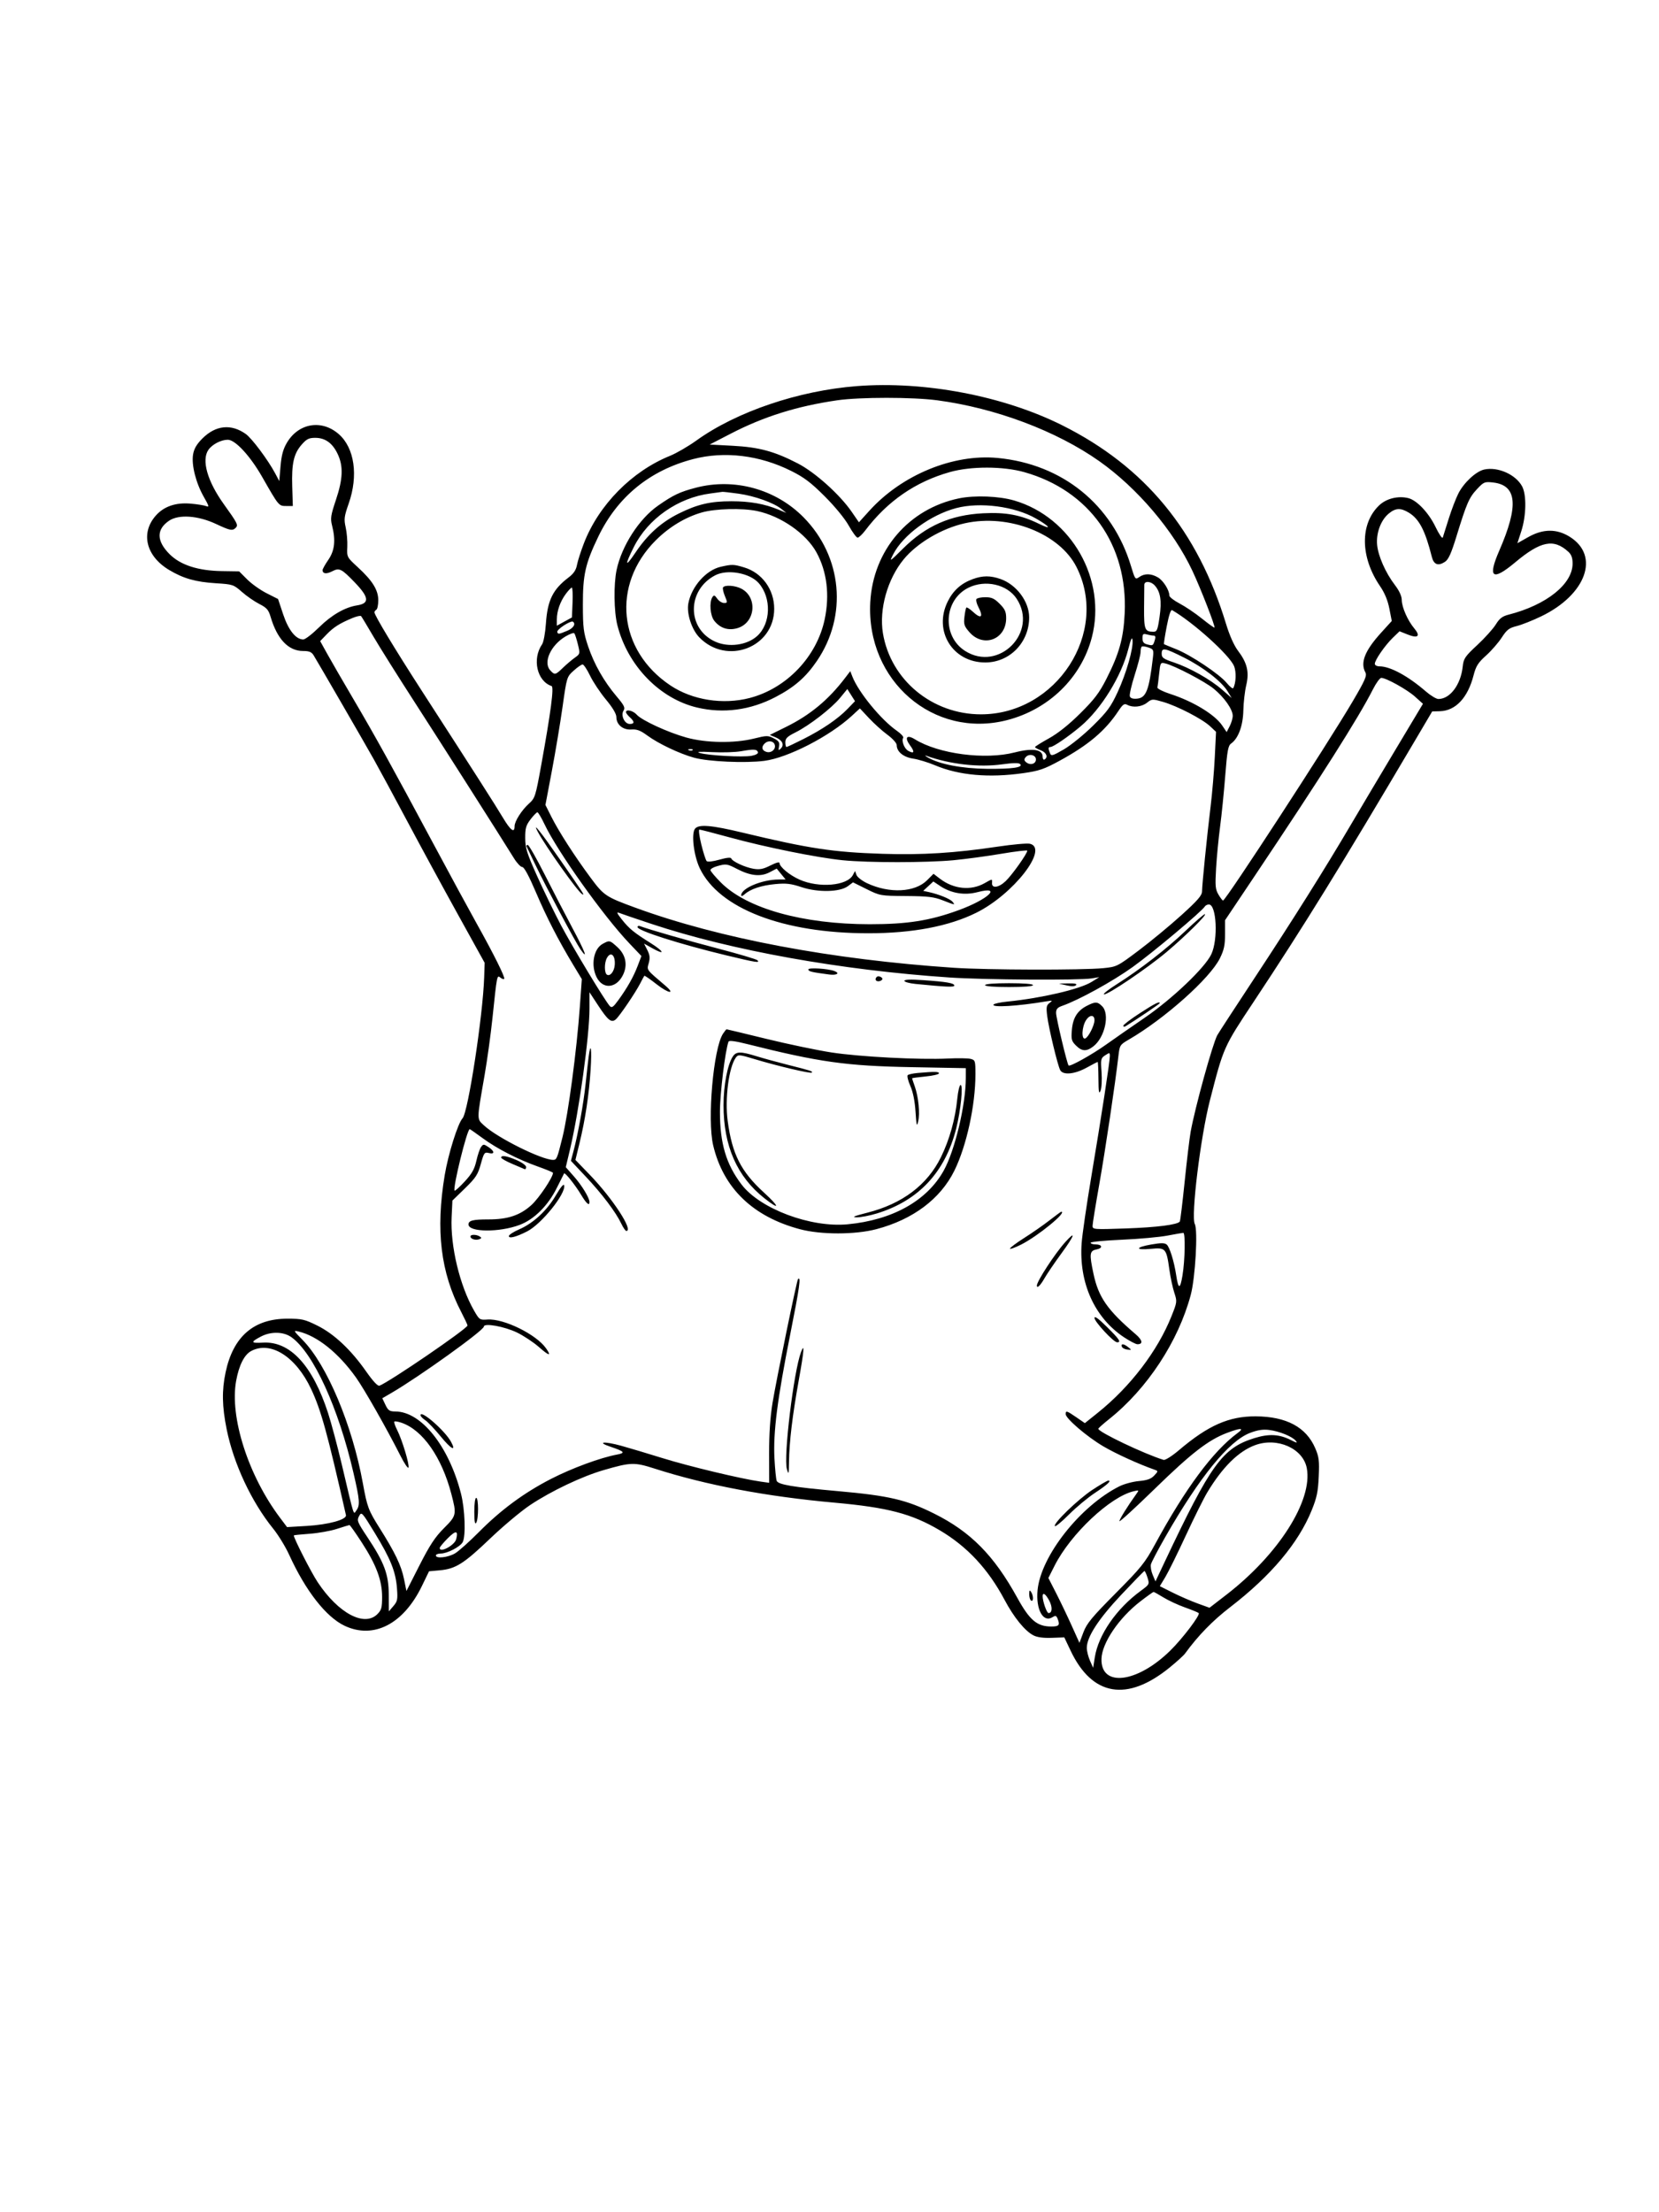<svg xmlns="http://www.w3.org/2000/svg" width="864" height="1152" viewBox="0 0 864 1152" version="1.1">
	<path d="M 446.216 201.067 C 415.921 203.416, 383.594 214.370, 362.738 229.354 C 358.468 232.421, 352.268 236.024, 348.959 237.361 C 329.065 245.396, 311.781 262.961, 304.074 282.975 C 302.480 287.114, 300.865 292.170, 300.484 294.211 C 299.991 296.855, 298.745 298.715, 296.146 300.685 C 287.901 306.936, 285.138 312.552, 284.304 324.755 C 283.974 329.582, 283.089 334.396, 282.328 335.500 C 277.046 343.168, 279.666 354.722, 287.261 357.254 C 288.595 357.698, 286.887 370.732, 281.856 398.500 C 278.895 414.841, 278.647 415.616, 275.449 418.500 C 271.684 421.895, 268.009 427.666, 268.004 430.191 C 267.995 434.039, 265.972 432.571, 261.873 425.741 C 257.568 418.569, 248.075 403.724, 219.703 359.796 C 205.606 337.969, 195 320.391, 195 318.851 C 195 318.448, 195.450 317.840, 196 317.500 C 196.550 317.160, 197 314.946, 197 312.581 C 197 307.237, 194.005 302.415, 186.275 295.313 C 180.661 290.155, 180.631 290.096, 180.875 284.813 C 181.011 281.891, 180.632 277.318, 180.034 274.651 C 179.065 270.326, 179.236 268.977, 181.622 262.151 C 186.687 247.664, 184.626 233.269, 176.459 226.099 C 167.536 218.263, 155.430 220.291, 149.367 230.637 C 147.442 233.921, 146.579 237.134, 146.097 242.800 L 145.443 250.500 143.310 246.500 C 139.579 239.506, 131.196 228.276, 128.015 226.011 C 120.386 220.578, 112.319 221.413, 105.393 228.351 C 102.398 231.352, 101.058 233.656, 100.550 236.679 C 99.637 242.114, 102.054 251.604, 106.195 258.840 C 108.858 263.495, 109.048 264.227, 107.422 263.571 C 106.365 263.145, 102.689 262.555, 99.252 262.261 C 91.464 261.595, 85.332 263.718, 81.089 268.552 C 73.112 277.637, 76.052 289.589, 88.034 296.781 C 95.480 301.251, 101.856 303.062, 112.500 303.729 C 121.231 304.276, 121.634 304.411, 126 308.251 C 128.475 310.427, 132.556 313.253, 135.069 314.529 C 138.896 316.473, 139.846 317.553, 140.915 321.175 C 144.363 332.852, 150.202 339, 157.845 339 C 161.031 339, 162.264 339.505, 163.333 341.250 C 166.031 345.655, 189.750 386.653, 194.718 395.500 C 197.498 400.450, 205.282 414.850, 212.016 427.500 C 218.750 440.150, 230.593 461.950, 238.334 475.944 L 252.409 501.388 252.156 508.944 C 251.484 529.006, 243.781 579.230, 240.900 582.332 C 238.442 584.979, 233.433 600.953, 231.597 612 C 226.829 640.686, 229.470 662.543, 240.201 683.223 C 241.993 686.675, 243.468 689.825, 243.479 690.223 C 243.525 691.811, 203.015 719.522, 197.622 721.591 C 196.741 721.930, 194.239 719.249, 190.633 714.103 C 182.740 702.839, 173.973 694.613, 165.254 690.292 C 158.687 687.036, 157.228 686.700, 149.672 686.700 C 132.146 686.700, 121.440 695.988, 117.493 714.615 C 115.483 724.106, 115.641 732.412, 118.059 744.343 C 121.692 762.268, 130.963 782.067, 142.263 796.033 C 144.947 799.351, 148.705 805.492, 150.613 809.680 C 159.156 828.425, 169.829 842.077, 179.500 846.628 C 194.601 853.734, 210.118 845.730, 219.744 825.869 L 223.442 818.238 229.043 817.730 C 237.293 816.982, 241.569 814.285, 255.243 801.207 C 262.030 794.716, 271.428 786.846, 276.127 783.719 C 287.168 776.373, 303.134 768.796, 314.500 765.509 C 328.623 761.424, 330.357 761.380, 341.102 764.822 C 367.813 773.378, 399.194 779.315, 434.500 782.492 C 462.350 784.999, 474.759 788.248, 489.368 796.861 C 503.682 805.301, 514.642 817.060, 523.191 833.152 C 528.026 842.253, 533.765 849.310, 538.193 851.600 C 540.158 852.616, 543.367 853.052, 547.718 852.894 L 554.280 852.656 557.596 859.638 C 568.836 883.298, 587.002 886.367, 609.148 868.349 C 612.804 865.374, 616.404 862.106, 617.148 861.086 C 624.044 851.632, 631.493 843.982, 640.725 836.874 C 661.905 820.566, 676.143 803.642, 683.119 786.484 C 685.785 779.926, 686.441 776.793, 686.791 768.938 C 687.161 760.652, 686.918 758.679, 684.969 754.151 C 680.246 743.171, 669.938 737.647, 654 737.554 C 640.067 737.473, 629.229 742.245, 614 755.166 C 610.373 758.243, 606.837 760.479, 606 760.225 C 596.164 757.242, 572 745.729, 572 744.026 C 572 743.725, 574.537 741.458, 577.637 738.989 C 597.450 723.211, 613.678 698.517, 620.129 674.330 C 622.516 665.381, 623.933 640.640, 622.243 637.414 C 620.166 633.448, 625.218 592.070, 630.095 573.096 C 637.282 545.138, 637.153 545.428, 653.023 521.500 C 678.828 482.590, 698.467 450.784, 737.314 384.985 L 745.883 370.469 749.877 370.364 C 758.057 370.150, 764.418 363.381, 767.427 351.687 C 768.672 346.849, 769.763 345.119, 773.934 341.369 C 776.690 338.891, 780.357 334.686, 782.082 332.023 C 784.738 327.925, 785.930 327.006, 789.859 326.033 C 792.412 325.401, 798.138 323.133, 802.585 320.994 C 826.096 309.679, 833.384 289.412, 817.500 279.517 C 810.684 275.271, 803.616 275.332, 795.868 279.705 L 790.248 282.877 792.259 276.689 C 794.884 268.609, 795.090 257.670, 792.701 253.246 C 789.368 247.071, 780.059 242.950, 772.966 244.508 C 768.699 245.445, 762.386 251.304, 759.493 257.014 C 758.200 259.566, 755.951 265.445, 754.497 270.077 C 753.042 274.710, 751.647 279.134, 751.396 279.910 C 751.145 280.685, 749.448 278.210, 747.625 274.410 C 744.112 267.087, 737.915 260.519, 733.466 259.402 C 728.171 258.073, 722.026 259.586, 718.292 263.137 C 708.189 272.745, 708.373 290.120, 718.738 305.264 C 721.127 308.755, 722.739 312.645, 723.574 316.938 L 724.827 323.376 719.321 329.438 C 710.804 338.814, 708.335 345.020, 711.079 350.148 C 711.991 351.852, 710.958 354.207, 704.420 365.332 C 691.543 387.246, 638.448 468.803, 636.966 468.948 C 636.672 468.976, 635.594 467.583, 634.571 465.851 C 632.949 463.105, 632.791 461.349, 633.333 452.101 C 633.674 446.271, 634.612 436.550, 635.417 430.500 C 636.222 424.450, 637.427 412.525, 638.094 404 C 639.121 390.881, 639.593 388.298, 641.167 387.184 C 644.912 384.534, 647.351 377.941, 647.524 370 C 647.614 365.875, 648.292 359.955, 649.030 356.845 C 650.674 349.922, 649.533 345.176, 644.691 338.790 C 642.687 336.147, 640.331 330.853, 638.553 325 C 623.783 276.369, 596.302 243.026, 553.237 221.486 C 522.609 206.167, 481.531 198.329, 446.216 201.067 M 435.961 208.462 C 415.058 211.505, 397.779 216.923, 380.549 225.835 L 369.597 231.500 381.549 232.133 C 395.302 232.861, 403.290 235.025, 415.500 241.332 C 424.511 245.986, 437.372 257.537, 443.582 266.554 L 447.322 271.985 452.763 265.972 C 469.674 247.285, 496.366 236.287, 519.500 238.476 C 553.296 241.672, 579.338 262.754, 589.001 294.741 C 591.132 301.792, 591.245 301.942, 593.317 300.491 C 596.117 298.529, 599.522 298.605, 603.080 300.706 C 605.861 302.349, 608.997 307.351, 609.002 310.151 C 609.004 310.893, 611.417 312.761, 614.366 314.301 C 617.315 315.842, 622.531 319.362, 625.958 322.123 C 629.385 324.885, 632.329 326.999, 632.501 326.822 C 633.027 326.279, 625.368 306.579, 621.038 297.340 C 611.198 276.342, 592.402 254.198, 572.496 240.152 C 550.185 224.409, 518.473 212.494, 488.136 208.455 C 475.293 206.745, 447.729 206.749, 435.961 208.462 M 157.146 231.487 C 152.982 236.229, 151.824 241.330, 152.190 253.329 L 152.500 263.500 149.040 263.500 C 145.175 263.500, 145.194 263.523, 136.500 248.296 C 130.261 237.369, 122.516 229, 118.644 229 C 115.131 229, 110.557 231.366, 108.561 234.217 C 104.844 239.523, 107.958 250.550, 116.557 262.536 C 123.687 272.472, 124.169 273.431, 122.753 274.847 C 121.056 276.544, 119.909 276.321, 112.474 272.841 C 103.061 268.436, 93.040 267.757, 88.013 271.185 C 81.377 275.709, 81.484 281.747, 88.321 288.584 C 93.978 294.241, 103.143 297.211, 115.516 297.397 L 124.533 297.533 128.737 301.737 C 131.050 304.050, 135.613 307.290, 138.878 308.938 L 144.814 311.935 147.480 319.940 C 150.222 328.173, 154.092 333, 157.952 333 C 158.940 333, 162.618 330.171, 166.125 326.712 C 172.650 320.277, 179.614 316.248, 185.938 315.252 C 192.598 314.203, 192.262 311.059, 184.645 303.176 C 177.812 296.106, 176.721 295.576, 172.980 297.511 C 169.967 299.069, 168 298.816, 168 296.871 C 168 296.315, 169.350 293.898, 171 291.500 C 174.305 286.697, 174.882 281.390, 172.940 273.678 C 172.008 269.975, 172.248 268.372, 174.940 260.337 C 178.606 249.395, 178.866 242.820, 175.883 236.474 C 173.202 230.770, 169.382 228, 164.199 228 C 160.892 228, 159.682 228.598, 157.146 231.487 M 361 239.063 C 338.396 244.947, 321.547 258.729, 311.563 279.500 C 304.836 293.493, 303.527 299.302, 303.558 315 C 303.582 326.945, 303.894 329.421, 306.267 336.500 C 309.396 345.833, 314.498 354.810, 321.136 362.660 C 325.097 367.345, 325.679 368.541, 324.736 370.051 C 323.179 372.544, 325.258 377, 327.979 377 C 330.542 377, 330.549 375.807, 328 373.500 C 326.900 372.505, 326 371.310, 326 370.845 C 326 369.172, 329.730 370.045, 331.595 372.155 C 334.225 375.130, 347.910 381.429, 357.518 384.087 C 367.752 386.918, 382.450 387.137, 392.642 384.609 C 399.325 382.951, 399.991 382.944, 402.994 384.497 C 405.608 385.849, 406.114 386.623, 405.722 388.672 C 405.308 390.841, 405.436 390.992, 406.658 389.771 C 408.596 387.832, 407.449 385.429, 403.879 383.950 L 400.902 382.717 409.391 378.526 C 421.922 372.341, 431.452 364.432, 440.158 352.993 L 442.816 349.500 443.892 352.273 C 447.067 360.457, 458.879 374.872, 467.049 380.534 C 469.203 382.026, 470.705 383.668, 470.388 384.181 C 469.362 385.841, 470.967 389.912, 473.097 391.052 C 476.139 392.680, 476.477 391.564, 473.970 388.174 C 470.904 384.026, 472.231 382.362, 476.500 385 C 488.856 392.636, 512.976 395.799, 528.490 391.818 C 537.765 389.437, 543 390.237, 543 394.034 C 543 395.180, 543.450 395.840, 544 395.500 C 545.974 394.280, 544.944 391.805, 542 390.694 C 540.350 390.071, 539.010 389.323, 539.023 389.031 C 539.036 388.739, 542.298 386.700, 546.273 384.500 C 550.996 381.886, 556.645 377.381, 562.577 371.500 C 569.954 364.184, 572.509 360.816, 576.226 353.500 C 582.874 340.414, 585.098 332.443, 585.727 319.448 C 587.455 283.732, 567.329 255.406, 533.443 245.863 C 522.372 242.745, 505.690 242.727, 494.709 245.821 C 476.774 250.875, 462.195 260.932, 450.601 276.250 C 449.040 278.313, 447.254 279.987, 446.631 279.970 C 446.009 279.954, 443.937 277.141, 442.028 273.720 C 439.985 270.061, 434.838 263.785, 429.528 258.477 C 422.315 251.268, 418.791 248.601, 412 245.213 C 395.587 237.025, 377.300 234.819, 361 239.063 M 769.222 254.705 C 765.101 259.102, 763.807 262.075, 758.537 279.249 C 755.780 288.232, 754.363 291.372, 752.515 292.582 C 748.982 294.897, 746.709 294.034, 745.693 289.993 C 742.240 276.263, 739.117 270.262, 733.710 266.965 C 729.423 264.351, 726.756 264.493, 723.149 267.528 C 719.084 270.948, 716.619 277.687, 717.205 283.779 C 717.766 289.620, 721.609 298.298, 726.430 304.613 C 728.726 307.619, 730.008 310.396, 730.022 312.394 C 730.049 316.194, 733.108 323.151, 736.553 327.245 C 739.942 331.273, 738.506 332.586, 733.085 330.417 L 728.872 328.732 725.371 332.116 C 721.326 336.026, 716 343.730, 716 345.671 C 716 346.419, 717.084 347, 718.480 347 C 724.012 347, 733.280 352.020, 742.535 360.030 C 745.058 362.214, 748.017 364, 749.110 364 C 755.176 364, 760.754 356.578, 761.768 347.159 C 762.225 342.915, 762.904 341.909, 769.385 335.873 C 773.298 332.228, 777.625 327.422, 779 325.194 C 780.968 322.004, 782.405 320.911, 785.753 320.056 C 805.378 315.044, 819 304.155, 819 293.479 C 819 290.470, 818.389 288.792, 816.750 287.299 C 809.149 280.376, 802.364 281.739, 789.092 292.855 C 777.194 302.820, 774.634 300.930, 780.815 286.748 C 791.038 263.290, 790.072 252.664, 777.590 251.257 C 773.189 250.761, 772.747 250.943, 769.222 254.705 M 362.324 253.991 C 354.003 256.172, 350.673 257.754, 342.699 263.316 C 332.847 270.187, 323.772 284.268, 321.121 296.799 C 319.536 304.293, 319.731 318.521, 321.515 325.540 C 326.879 346.641, 343.554 363.855, 363.093 368.460 C 376.782 371.687, 390.833 369.800, 403.886 362.983 C 413.710 357.852, 419.622 352.705, 425.393 344.259 C 441.515 320.664, 438.678 289.858, 418.501 269.403 C 403.951 254.653, 382.378 248.735, 362.324 253.991 M 369.992 256.974 C 353.145 259.149, 337.504 270.076, 330.099 284.841 C 325.205 294.599, 325.538 295.796, 330.918 287.784 C 337.261 278.337, 344.280 272.011, 353.500 267.427 C 363.233 262.589, 369.960 261.023, 381 261.027 C 390.635 261.031, 398.255 262.397, 405.500 265.418 L 409.500 267.086 407 265.071 C 402.954 261.810, 392.952 258.239, 384.615 257.079 C 380.347 256.486, 376.550 256.059, 376.178 256.131 C 375.805 256.203, 373.022 256.582, 369.992 256.974 M 499.500 259.508 C 473.234 264.903, 454.690 286.591, 453.233 313.619 C 451.029 354.491, 486.157 384.806, 524.391 375.028 C 546.224 369.444, 563.173 352.912, 568.631 331.876 C 576.431 301.817, 558.053 269.406, 528.242 260.648 C 520.351 258.329, 507.682 257.827, 499.500 259.508 M 498 264.583 C 484.620 268.113, 470.262 278.651, 465.152 288.693 C 463.076 292.771, 463.215 292.690, 470.259 285.688 C 482.201 273.817, 495.026 268.164, 512 267.289 C 523.925 266.675, 531.637 268.136, 541.218 272.827 C 548.095 276.195, 546.895 274.231, 539.485 269.992 C 528.450 263.678, 510.366 261.320, 498 264.583 M 365.478 266.868 C 356.877 269.331, 348.430 274.455, 341.448 281.443 C 318.370 304.542, 321.854 338.714, 349.146 356.939 C 360.590 364.581, 376.521 367.099, 390.458 363.469 C 409.669 358.465, 425.401 341.953, 429.493 322.500 C 432.156 309.840, 430.678 297.691, 425.266 287.747 C 419.905 277.898, 406.728 268.717, 394.201 266.105 C 386.454 264.490, 372.485 264.860, 365.478 266.868 M 502.500 272.485 C 490.556 275.126, 477.596 282.775, 470.599 291.313 C 462.168 301.603, 457.763 317.316, 459.823 329.751 C 463.862 354.124, 485.539 372.028, 510.960 371.988 C 550.276 371.926, 577.871 329.279, 560.621 295.239 C 551.783 277.798, 525.325 267.440, 502.500 272.485 M 375.395 295.137 C 367.726 296.862, 360.137 305.424, 358.488 314.212 C 357.508 319.437, 360.215 327.814, 364.211 331.922 C 378.523 346.633, 403.200 337.188, 403.200 317 C 403.200 306.970, 396.891 298.285, 387.568 295.482 C 382.092 293.836, 381.283 293.813, 375.395 295.137 M 372.500 299.573 C 357.676 307.282, 357.652 327.395, 372.459 334.120 C 379.437 337.290, 389.006 336.017, 394.320 331.212 C 401.474 324.742, 401.868 311.321, 395.129 303.644 C 390.502 298.371, 378.843 296.274, 372.500 299.573 M 506.591 301.573 C 500.560 303.783, 496.453 307.449, 493.603 313.168 C 485.944 328.539, 496.124 345.049, 513.218 344.978 C 525.946 344.925, 536.052 334.449, 535.978 321.384 C 535.932 313.225, 529.361 304.450, 521.121 301.543 C 515.812 299.670, 511.763 299.678, 506.591 301.573 M 595.942 304.500 C 595.911 305.325, 595.859 310.779, 595.827 316.620 C 595.766 327.837, 596.200 328.953, 600.635 328.985 C 602.537 328.998, 602.893 328.154, 603.895 321.250 C 605.107 312.905, 604.381 308.183, 601.375 304.862 C 599.352 302.627, 596.023 302.405, 595.942 304.500 M 504.347 306.057 C 491.456 312.438, 490.475 331.272, 502.631 338.981 C 520.228 350.141, 540.911 329.160, 529.455 311.770 C 524.538 304.306, 513.129 301.710, 504.347 306.057 M 376.566 305.894 C 376.262 306.385, 376.691 308.410, 377.520 310.394 C 378.952 313.820, 378.929 314, 377.070 314 C 375.994 314, 374.400 312.988, 373.529 311.750 C 372.183 309.840, 371.799 309.727, 370.987 311 C 369.303 313.641, 369.856 320.547, 371.966 323.230 C 375.063 327.166, 379.320 328.520, 384.100 327.088 C 393.443 324.289, 394.692 310.995, 386.033 306.517 C 382.802 304.846, 377.432 304.493, 376.566 305.894 M 294.689 309.250 C 291.756 313.201, 290 318.187, 290 322.566 L 290 325.834 293.931 323.680 L 297.863 321.527 298.181 313.761 C 298.357 309.490, 298.185 305.996, 297.801 305.998 C 297.416 305.999, 296.016 307.462, 294.689 309.250 M 508.518 311.971 C 508.188 312.504, 508.612 314.282, 509.459 315.921 C 512.335 321.482, 511.028 322.609, 506.535 318.445 C 505.018 317.039, 503.550 316.117, 503.271 316.395 C 502.993 316.674, 502.543 318.875, 502.271 321.288 C 501.838 325.134, 502.160 326.113, 504.881 329.211 C 512.157 337.499, 524 332.992, 524 321.935 C 524 318.566, 523.370 317.170, 520.600 314.400 C 517.855 311.655, 516.421 311, 513.159 311 C 510.936 311, 508.848 311.437, 508.518 311.971 M 607.630 326.168 C 606.675 331.150, 606.030 335.325, 606.197 335.445 C 606.364 335.565, 609.200 336.736, 612.500 338.046 C 620.175 341.095, 635.043 351.016, 638.841 355.623 C 640.453 357.579, 641.989 358.801, 642.254 358.339 C 643.732 355.770, 643.942 349.804, 642.660 346.803 C 640.181 341, 621.540 324.183, 610.433 317.729 C 609.756 317.335, 608.734 320.412, 607.630 326.168 M 183.500 321.855 C 176.886 324.610, 173.673 326.649, 170.124 330.343 L 166.747 333.856 170.529 340.678 C 172.609 344.430, 178.682 354.925, 184.024 364 C 195.479 383.461, 204.102 399.055, 225.498 439 C 234.189 455.225, 244.323 473.904, 248.017 480.508 C 257.043 496.643, 263.245 509.088, 262.587 509.746 C 262.291 510.042, 261.389 509.738, 260.583 509.069 C 258.832 507.615, 258.812 507.717, 256.490 530 C 255.602 538.525, 253.741 552.025, 252.356 560 C 248.219 583.805, 248.232 582.481, 252.085 586.080 C 258.902 592.448, 282.085 604, 288.047 604 C 289.919 604, 290.159 603.423, 292.930 592.250 C 295.962 580.023, 300.357 546.998, 301.987 524.177 L 303.009 509.875 298.670 502.688 C 290.808 489.664, 284.702 477.790, 279.058 464.553 C 275.458 456.109, 272.965 451.500, 271.997 451.500 C 271.173 451.500, 269.246 449.475, 267.714 447 C 260.433 435.241, 229.720 386.981, 215.847 365.500 C 207.323 352.300, 197.712 337, 194.491 331.500 C 191.270 326, 188.380 321.205, 188.067 320.845 C 187.755 320.484, 185.700 320.939, 183.500 321.855 M 293.685 325.674 C 291.587 327.014, 290.023 328.570, 290.210 329.131 C 290.622 330.365, 291.001 330.315, 295.482 328.443 C 298.712 327.093, 300.074 324.749, 298.250 323.677 C 297.837 323.435, 295.783 324.333, 293.685 325.674 M 294.483 331.443 C 286.813 336.022, 282.791 344.902, 286.520 349.023 C 288.876 351.626, 289.220 351.560, 293.165 347.750 C 295.016 345.962, 297.800 343.600, 299.351 342.500 C 302.133 340.526, 302.154 340.434, 300.949 335.500 C 300.278 332.750, 299.444 330.177, 299.097 329.783 C 298.749 329.388, 296.673 330.135, 294.483 331.443 M 595 332.364 C 595 334.314, 595.635 335.121, 597.547 335.601 C 600.450 336.330, 600.507 336.295, 601.443 333.250 C 601.917 331.708, 601.720 330.996, 600.817 330.986 C 600.093 330.979, 598.487 330.701, 597.250 330.370 C 595.339 329.858, 595 330.159, 595 332.364 M 587.607 338.039 C 584 352.209, 573.475 369.240, 562.753 378.259 C 556.370 383.628, 548.526 389, 547.070 389 C 545.871 389, 545.821 389.693, 546.835 392.255 C 547.457 393.827, 548.204 393.619, 554.015 390.260 C 557.582 388.198, 564.424 382.646, 569.220 377.921 C 576.679 370.573, 578.535 368.042, 582.061 360.415 C 586.574 350.656, 590.317 337.577, 589.818 333.317 C 589.590 331.375, 588.963 332.714, 587.607 338.039 M 594.585 336.748 C 594.263 337.070, 594 338.378, 594 339.655 C 594 340.931, 592.617 346.295, 590.926 351.573 C 589.235 356.852, 588.107 361.836, 588.419 362.649 C 588.797 363.635, 590.069 364.023, 592.236 363.814 C 596.890 363.364, 598.420 359.426, 600.385 342.837 C 600.912 338.396, 600.801 338.126, 598.054 337.169 C 596.468 336.616, 594.907 336.427, 594.585 336.748 M 605 340.418 C 605 342.495, 605.884 343.133, 611.250 344.932 C 619.569 347.720, 630.353 353.797, 636.480 359.149 L 641.461 363.500 639.326 360 C 636.171 354.827, 626.681 347.480, 616.648 342.444 C 606.444 337.321, 605 337.070, 605 340.418 M 603.672 350.862 C 603.327 354.164, 602.922 357.373, 602.772 357.993 C 602.623 358.613, 605.650 360.140, 609.500 361.388 C 621.353 365.229, 632.603 372.051, 636.472 377.744 L 638.835 381.221 640.417 378.160 C 641.288 376.477, 642 374.042, 642 372.750 C 642 369.431, 637.607 363.161, 632.150 358.691 C 627.490 354.875, 611.779 346.657, 606.900 345.484 C 604.365 344.874, 604.284 345.010, 603.672 350.862 M 298.754 349.250 C 295.192 352.485, 295.165 352.572, 292.987 368 C 291.784 376.525, 289.282 391.526, 287.429 401.337 L 284.059 419.173 287.151 425.337 C 291.003 433.014, 299.271 445.859, 307.556 457.037 C 314.477 466.374, 315.451 467.025, 331 472.713 C 374.685 488.693, 433.024 499.689, 496.830 503.971 C 514.090 505.130, 563.766 505.251, 574.615 504.162 C 581.607 503.460, 581.928 503.299, 593.115 494.882 C 599.377 490.171, 609.337 481.935, 615.250 476.580 C 623.759 468.873, 626.004 466.286, 626.021 464.171 C 626.048 460.594, 628.577 435.507, 630.474 420 C 631.314 413.125, 632.296 401.557, 632.654 394.294 L 633.306 381.088 630.183 378.171 C 626.145 374.399, 613.098 367.644, 605.748 365.519 C 600.150 363.901, 599.927 363.912, 597.364 365.929 C 594.554 368.139, 590.028 368.621, 587.050 367.027 C 585.542 366.220, 584.758 366.768, 582.470 370.225 C 575.652 380.528, 566.842 387.979, 551.769 396.193 C 543.806 400.533, 541.161 401.436, 533 402.603 C 515.057 405.168, 499.399 403.777, 486.939 398.511 C 483.398 397.014, 478.289 395.458, 475.588 395.053 C 470.441 394.282, 467 391.446, 467 387.974 C 467 386.975, 464.852 384.594, 462.182 382.634 C 459.533 380.689, 455.219 376.804, 452.597 374 L 447.829 368.903 443.653 372.752 C 432.036 383.461, 410.288 394.644, 398.036 396.210 C 388.076 397.484, 369.001 396.632, 361.500 394.579 C 353.920 392.505, 342.838 387.237, 337 382.934 C 333.518 380.367, 331.668 379.676, 328.821 379.880 C 324.424 380.194, 321 377.361, 321 373.409 C 321 371.740, 319.058 368.477, 315.546 364.247 C 312.546 360.633, 308.834 355.055, 307.296 351.851 C 305.758 348.648, 304.012 346.020, 303.417 346.013 C 302.821 346.006, 300.723 347.462, 298.754 349.250 M 714.960 359.079 C 707.697 373.468, 687.873 404.744, 653.306 456.352 L 638 479.204 638 486.406 C 638 492.215, 637.479 494.660, 635.303 499.054 C 630.129 509.501, 606.564 530.511, 587.815 541.394 C 583.293 544.020, 583.107 544.312, 582.478 549.807 C 580.838 564.148, 575.592 599.291, 572.455 616.958 C 570.555 627.660, 569 637.293, 569 638.364 C 569 640.241, 569.617 640.289, 586.250 639.709 C 602.611 639.137, 613.420 637.748, 614.448 636.085 C 614.704 635.670, 615.840 626.298, 616.974 615.258 C 618.107 604.218, 619.508 592.556, 620.089 589.342 C 622.367 576.723, 631.470 543.728, 633.952 539.090 C 634.523 538.024, 643.243 524.630, 653.332 509.326 C 673.413 478.862, 689.874 452.673, 703.505 429.500 C 708.357 421.250, 718.795 403.700, 726.698 390.500 L 741.069 366.500 736.941 362.782 C 732.843 359.089, 721.895 353, 719.355 353 C 718.625 353, 716.648 355.735, 714.960 359.079 M 437.551 363.373 C 433.075 368.835, 421.507 377.791, 414.250 381.413 C 410.030 383.520, 409 384.521, 409 386.517 C 409 387.883, 409.267 389, 409.593 389 C 409.920 389, 413.807 387.175, 418.231 384.944 C 428.307 379.863, 436.364 374.372, 441.389 369.162 L 445.279 365.130 443.281 361.974 L 441.283 358.819 437.551 363.373 M 398.200 387.200 C 396.384 389.016, 396.757 390.788, 399.112 391.535 C 401.717 392.362, 404.331 390.027, 403.430 387.678 C 402.680 385.724, 399.928 385.472, 398.200 387.200 M 358.813 390.683 C 359.534 390.972, 360.397 390.936, 360.729 390.604 C 361.061 390.272, 360.471 390.036, 359.417 390.079 C 358.252 390.127, 358.015 390.364, 358.813 390.683 M 386 391.188 C 382.975 391.724, 376.225 391.943, 371 391.673 C 364.265 391.326, 362.373 391.455, 364.500 392.118 C 368.711 393.431, 386.928 394.424, 391.403 393.584 C 393.624 393.168, 394.968 392.404, 394.731 391.693 C 394.206 390.114, 392.585 390.021, 386 391.188 M 483.283 394.486 C 489.326 397.988, 501.062 400.232, 514 400.360 C 527.144 400.490, 533.043 399.643, 531.279 397.879 C 530.598 397.198, 527.532 397.247, 521.884 398.029 C 509.802 399.701, 494.775 398.009, 482.500 393.592 C 481.400 393.196, 481.753 393.599, 483.283 394.486 M 534.150 394.319 C 533.237 395.419, 533.302 396.005, 534.440 396.950 C 536.537 398.690, 539.500 397.833, 539.500 395.486 C 539.500 393.065, 535.852 392.269, 534.150 394.319 M 276.301 426.670 C 273.930 429.778, 273.505 431.273, 273.532 436.420 C 273.560 441.691, 274.394 444.344, 279.797 456.353 C 283.224 463.973, 288.799 475.448, 292.184 481.853 C 298.186 493.211, 315.047 521.133, 317.556 523.871 C 318.599 525.008, 319.354 524.498, 321.996 520.871 C 326.671 514.451, 329.948 508.642, 332.122 502.922 L 334.047 497.854 327.701 491.177 C 314.183 476.954, 290.325 443.445, 283.566 429.188 C 281.953 425.785, 280.288 423, 279.867 423 C 279.446 423, 277.841 424.652, 276.301 426.670 M 361.989 431.513 C 359.918 434.009, 361.293 445.567, 364.446 452.165 C 374.467 473.133, 407.905 486.011, 452.280 485.994 C 475.238 485.985, 494.268 482.358, 508.500 475.280 C 527.763 465.699, 546.308 441.872, 536.432 439.394 C 535.019 439.039, 527.482 439.704, 519.682 440.871 C 497.206 444.234, 480.289 445.286, 459.500 444.616 C 433.856 443.788, 421.354 441.892, 386.650 433.563 C 370.448 429.675, 363.962 429.136, 361.989 431.513 M 280.052 433.097 C 284.141 440.738, 300.713 464.087, 303.089 465.555 C 304.788 466.605, 304.305 465.848, 291.738 447.748 C 281.649 433.217, 276.990 427.375, 280.052 433.097 M 365.237 439.750 C 366.286 444.012, 367.540 447.906, 368.025 448.403 C 368.547 448.938, 371.265 448.634, 374.703 447.656 C 378.408 446.602, 380.623 446.376, 380.842 447.030 C 381.367 448.600, 388.030 451.682, 392.500 452.424 C 395.644 452.945, 397.517 452.572, 401.250 450.679 C 404.196 449.187, 406 448.719, 406 449.449 C 406 451.443, 411.250 455.782, 416.439 458.077 C 426.523 462.536, 441.174 461.280, 444.161 455.700 L 445.298 453.574 446.061 455.635 C 446.480 456.769, 448.957 458.700, 451.564 459.925 C 463.172 465.381, 476.469 464.731, 482.801 458.399 L 486.171 455.029 489.541 457.599 C 496.691 463.053, 505.715 463.941, 512.807 459.889 C 516.832 457.590, 516.811 457.591, 516.639 459.712 C 516.389 462.786, 520.052 462.338, 523.737 458.844 C 527.047 455.704, 535 444.516, 535 442.999 C 535 442.619, 528.875 443.343, 521.389 444.607 C 513.903 445.872, 502.766 447.376, 496.639 447.950 C 482.341 449.289, 452.172 449.296, 438.856 447.963 C 425.615 446.638, 398.638 441.181, 379.828 436.023 C 371.759 433.810, 364.745 432, 364.243 432 C 363.741 432, 364.189 435.488, 365.237 439.750 M 274.218 440.750 C 274.430 441.163, 276.540 445.550, 278.907 450.500 C 284.255 461.682, 299.633 490.523, 302.265 494.308 C 306.499 500.393, 304.725 495.654, 298.179 483.388 C 294.396 476.300, 287.829 463.637, 283.585 455.250 C 279.341 446.863, 275.411 440, 274.851 440 C 274.291 440, 274.007 440.337, 274.218 440.750 M 373.250 451.119 C 371.462 451.635, 370 452.524, 370 453.094 C 370 453.664, 372.473 456.604, 375.497 459.627 C 389.007 473.137, 418.159 481.285, 453 481.289 C 472.539 481.291, 484.256 479.440, 499.177 473.995 C 514.745 468.313, 522.239 461.141, 508.990 464.603 C 502.345 466.339, 495.461 465.217, 489.789 461.473 L 486.078 459.023 483.440 461.468 L 480.803 463.912 483.651 464.526 C 488.789 465.632, 494.820 468.078, 496.044 469.553 C 497.583 471.408, 497.526 471.400, 491 468.851 C 486.402 467.056, 483.275 466.687, 471.936 466.602 C 458.529 466.501, 458.292 466.460, 451.304 462.991 L 444.235 459.482 441.567 461.474 C 437.400 464.585, 425.981 464.822, 417.427 461.976 C 411.917 460.142, 409.465 459.856, 403.791 460.383 C 396.550 461.056, 390.804 462.962, 387.787 465.693 C 386.804 466.582, 386 466.830, 386 466.244 C 386 462.565, 396.866 458, 405.625 458 L 409.152 458 406.826 455.162 L 404.500 452.323 400.711 454.283 C 396.091 456.672, 390.770 456.100, 383.768 452.460 C 378.631 449.789, 378.093 449.720, 373.250 451.119 M 627.461 472.063 C 625.833 474.697, 600.429 496.009, 589.913 503.562 C 579.503 511.040, 561.822 520.775, 553.177 523.788 C 550.702 524.651, 550 525.473, 550 527.506 C 550 529.980, 555.743 554.076, 556.517 554.850 C 557.253 555.586, 568.711 549.197, 576.111 543.924 C 580.298 540.941, 589.298 534.683, 596.111 530.017 C 610.546 520.133, 627.518 503.966, 630.842 496.934 C 634.467 489.264, 633.581 471, 629.584 471 C 628.778 471, 627.822 471.478, 627.461 472.063 M 323.827 478.781 C 327.649 483.607, 330.073 485.594, 338.864 491.111 C 345.919 495.537, 346.611 497.630, 339.753 493.797 L 335.402 491.365 337.111 494.717 C 338.443 497.331, 338.609 498.831, 337.865 501.526 C 336.833 505.263, 336.384 504.652, 346.500 513.273 C 352.044 517.998, 348.089 517.365, 341.955 512.545 C 338.618 509.924, 335.745 507.941, 335.571 508.140 C 335.397 508.338, 334.456 510.075, 333.480 512 C 331.032 516.829, 322.578 529.276, 320.671 530.858 C 318.383 532.757, 316.625 531.357, 311.507 523.566 L 307 516.703 307 525.159 C 307 539.483, 301.571 578.717, 296.831 598.650 L 294.654 607.801 298.930 612.650 C 303.069 617.345, 307 623.829, 307 625.960 C 307 628.162, 305.388 626.774, 302.670 622.230 C 299.624 617.138, 294.213 610.348, 293.771 611.063 C 293.622 611.303, 291.939 614.650, 290.032 618.500 C 285.405 627.840, 278.174 635.043, 270.566 637.889 C 259.968 641.855, 244 641.700, 244 637.632 C 244 635.573, 246.263 635, 254.400 635 C 264.466 635, 270.794 632.890, 276.730 627.553 C 280.653 624.025, 288 613.065, 288 610.740 C 288 610.475, 284.512 609.023, 280.250 607.511 C 269.713 603.775, 258.759 598.147, 251.247 592.609 C 247.808 590.074, 244.827 588, 244.623 588 C 243.240 588, 235.674 618.770, 236.754 620 C 236.995 620.275, 239.366 618.142, 242.022 615.261 C 245.787 611.177, 247.126 608.798, 248.094 604.473 C 248.777 601.421, 249.880 598.178, 250.546 597.267 C 251.672 595.729, 251.943 595.733, 254.379 597.329 C 257.673 599.487, 257.785 601.235, 254.577 600.430 C 252.320 599.864, 252.033 600.257, 250.401 606.161 C 248.875 611.681, 247.806 613.320, 242.127 618.848 L 235.607 625.196 235.200 633.848 C 234.492 648.912, 239.443 669.528, 246.878 682.472 C 249.650 687.299, 249.854 687.435, 253.879 687.145 C 262.333 686.534, 279.292 694.867, 284.380 702.132 C 287.375 706.409, 286.036 706.187, 280.750 701.531 C 277.863 698.988, 272.662 695.543, 269.193 693.875 C 262.641 690.726, 252 688.823, 252 690.802 C 252 692.776, 218.297 716.966, 203.798 725.399 L 199.096 728.134 200.733 731.567 C 202.142 734.521, 202.868 735.003, 205.935 735.022 C 219.413 735.105, 233.756 753.085, 240.085 777.831 C 242.165 785.965, 242.652 799.912, 240.967 803.062 C 239.670 805.486, 232.906 809, 229.540 809 C 228.143 809, 227 809.450, 227 810 C 227 811.766, 233.387 811.060, 237 808.895 C 238.925 807.741, 244.438 802.822, 249.251 797.964 C 260.870 786.238, 272.876 777.376, 286.943 770.142 C 297.801 764.559, 312.662 759.079, 321.325 757.463 C 325.906 756.608, 325.279 755.842, 318 753.401 C 310.375 750.844, 314.626 750.430, 323.500 752.866 C 327.350 753.922, 337.057 756.825, 345.072 759.317 C 358.821 763.591, 386.038 770.109, 396.044 771.523 L 400.588 772.165 400.556 756.833 C 400.535 746.603, 401.128 737.839, 402.337 730.500 C 404.347 718.300, 414.960 666.740, 415.596 666.083 C 417.260 664.366, 416.428 670.290, 411.567 694.751 C 404.801 728.803, 402.621 745.957, 403.336 759.500 C 403.627 765, 404.146 770.230, 404.490 771.122 C 405.260 773.117, 412.961 774.413, 436.500 776.509 C 462.926 778.862, 472.007 780.985, 486.500 788.199 C 505.489 797.651, 517.649 809.957, 529.784 832 C 536.252 843.751, 540.091 847, 547.506 847 C 551.459 847, 552.074 846.318, 550.906 843.227 C 550.175 841.292, 549.766 841.129, 548.156 842.135 C 543.279 845.180, 539.414 838.224, 540.357 828.099 C 542.009 810.358, 562.512 784.308, 582.928 774.011 C 585.363 772.783, 589.954 771.543, 593.130 771.255 C 597.454 770.862, 599.456 770.143, 601.102 768.392 C 603.213 766.144, 603.225 766.026, 601.400 765.384 C 592.991 762.426, 581.182 757.044, 574.578 753.160 C 566.078 748.160, 555 738.672, 555 736.392 C 555 734.436, 555.562 734.603, 560.566 738.046 L 564.993 741.091 571.746 735.675 C 588.657 722.115, 602.834 703.556, 610.051 685.531 C 613.057 678.025, 613.087 677.778, 611.577 673.186 C 610.729 670.609, 609.574 665.201, 609.010 661.170 C 607.454 650.052, 607.064 649.611, 599.393 650.328 C 591.016 651.110, 591.156 649.526, 599.593 648.057 C 604.617 647.182, 606.523 647.189, 607.603 648.085 C 609.141 649.362, 611.462 656.834, 612.545 664 C 613.686 671.546, 614.610 671.587, 615.839 664.145 C 617.139 656.274, 617.404 642, 616.250 642 C 615.837 642, 612.125 642.646, 608 643.435 C 603.875 644.223, 593.188 645.190, 584.250 645.582 C 575.313 645.974, 568 646.679, 568 647.148 C 568 647.616, 569.098 648, 570.441 648 C 574.118 648, 574.577 649.935, 571.066 650.637 C 567.446 651.361, 567.259 652.839, 569.469 663.270 C 572.067 675.527, 576.707 682.193, 591.368 694.729 C 595.044 697.871, 595.445 700, 592.360 700 C 591.524 700, 588.400 698.381, 585.418 696.402 C 570.035 686.191, 561.851 668.067, 563.308 647.432 C 563.621 642.988, 565.913 627.235, 568.401 612.426 C 573.602 581.462, 578 552.834, 578 549.943 C 578 548.069, 577.860 548.046, 575.582 549.538 C 573.303 551.031, 573.193 551.539, 573.677 558.311 C 573.959 562.272, 573.727 566.623, 573.158 568 C 572.333 570, 572.114 568.751, 572.063 561.750 C 572.029 556.938, 571.847 553, 571.660 553 C 571.473 553, 568.885 554.342, 565.910 555.982 C 559.647 559.434, 553.596 559.991, 552.143 557.250 C 550.806 554.727, 546.175 535.453, 545.379 529.096 C 544.799 524.472, 544.976 523.487, 546.601 522.273 C 548.333 520.980, 548.192 520.907, 545 521.444 C 530.047 523.958, 516.395 524.787, 517.427 523.118 C 517.727 522.633, 521.016 521.931, 524.736 521.557 C 542.392 519.786, 562.412 515.112, 568.466 511.348 L 572.500 508.840 568.598 509.494 C 562.183 510.569, 512.768 510.254, 494.500 509.022 C 437.965 505.208, 380.950 494.963, 339.348 481.141 C 331.182 478.428, 323.603 475.846, 322.508 475.404 C 320.952 474.776, 321.241 475.516, 323.827 478.781 M 617.500 484.667 C 607.606 494.095, 593.766 504.845, 581.672 512.496 C 577.367 515.220, 574.329 517.610, 574.923 517.808 C 576.576 518.359, 597.398 504.291, 607.500 495.797 C 617.314 487.547, 629.014 475.973, 627.469 476.045 C 626.936 476.070, 622.450 479.950, 617.500 484.667 M 332 482.756 C 332 484.641, 353.892 491.619, 378.155 497.467 C 393.824 501.244, 395.985 501.585, 394.432 500.032 C 393.899 499.499, 384.697 496.768, 373.982 493.963 C 357.630 489.682, 338.215 484.100, 333.250 482.251 C 332.563 481.995, 332 482.223, 332 482.756 M 313.856 491.516 C 309.119 494.090, 307.585 502.703, 310.752 508.949 C 313.934 515.227, 320.812 514.738, 324.302 507.986 C 327.013 502.742, 326.009 497.313, 321.576 493.251 C 317.562 489.572, 317.472 489.552, 313.856 491.516 M 316.035 498.934 C 314.673 501.480, 314.710 506.703, 316.096 507.559 C 317.748 508.580, 319.901 505.885, 320.161 502.471 C 320.551 497.355, 318.035 495.198, 316.035 498.934 M 421 504.826 C 421 505.868, 422.467 506.228, 431.750 507.460 C 435.793 507.996, 437.617 506.834, 434.568 505.664 C 431.263 504.396, 421 503.762, 421 504.826 M 456.598 508.736 C 455.525 509.809, 455.968 511, 457.441 511 C 458.234 511, 459.131 510.597, 459.435 510.105 C 460.071 509.075, 457.499 507.834, 456.598 508.736 M 471 510.765 C 471 511.336, 473.587 512.060, 476.750 512.373 C 493.063 513.988, 497 514.151, 497 513.213 C 497 511.951, 492.954 511.252, 480.750 510.404 C 474.239 509.951, 471 510.071, 471 510.765 M 513 513 C 513 513.613, 517.833 514, 525.500 514 C 533.167 514, 538 513.613, 538 513 C 538 512.387, 533.167 512, 525.500 512 C 517.833 512, 513 512.387, 513 513 M 555.429 513.122 C 557.996 513.724, 559.711 513.689, 560.379 513.021 C 561.074 512.326, 559.819 512.032, 556.450 512.100 L 551.500 512.201 555.429 513.122 M 566.071 523.752 C 561.082 526.295, 558.743 530.060, 558.218 536.386 C 557.815 541.247, 558.051 542.141, 560.337 544.428 C 563.479 547.570, 565.873 547.674, 569.491 544.829 C 575.444 540.146, 578.060 528.060, 574 524 C 571.552 521.552, 570.452 521.518, 566.071 523.752 M 593.649 527.603 C 588.892 530.684, 585 533.635, 585 534.162 C 585 534.688, 585.563 534.783, 586.250 534.372 C 590.596 531.780, 604 522.745, 604 522.408 C 604 521.259, 601.520 522.504, 593.649 527.603 M 565.605 531.250 C 563.400 534.691, 563.084 541.472, 565.160 540.780 C 566.808 540.231, 570 533.957, 570 531.266 C 570 528.328, 567.482 528.319, 565.605 531.250 M 376.530 538.313 C 371.534 545.938, 368.263 583.059, 371.412 596.400 C 376.674 618.691, 392.078 633.585, 416.622 640.111 C 427.560 643.019, 445.339 643.004, 456.442 640.077 C 475.471 635.061, 489.797 624.309, 497.037 609.608 C 503.366 596.758, 508 575.554, 508 559.447 C 508 552.342, 507.896 552.012, 505.453 551.399 C 504.053 551.047, 498.765 550.967, 493.703 551.220 C 478.979 551.955, 447.649 550.323, 433 548.057 C 425.575 546.908, 410.339 543.725, 399.142 540.984 C 387.946 538.243, 378.619 536, 378.416 536 C 378.212 536, 377.364 537.041, 376.530 538.313 M 379.411 542.421 C 377.659 547.211, 374.950 569.398, 374.945 578.994 C 374.937 595.419, 378.181 606.321, 386.208 616.841 C 395.880 629.518, 422.193 639.380, 441.456 637.548 C 464.780 635.329, 482.703 625.320, 491.462 609.621 C 497.284 599.185, 502.978 575.363, 502.994 561.371 L 503 556.241 474.750 555.720 C 440.751 555.094, 426.585 553.103, 389.153 543.692 C 382.923 542.126, 379.674 541.702, 379.411 542.421 M 306.572 550.250 C 306.269 552.587, 305.549 559, 304.970 564.500 C 303.896 574.719, 301.041 590.549, 298.659 599.500 L 297.328 604.500 305.152 612.803 C 313.564 621.732, 320.724 631.226, 323.588 637.250 C 324.568 639.313, 325.737 641, 326.185 641 C 330.084 641, 319.107 624.137, 307.153 611.763 L 299.678 604.026 301.811 595.263 C 304.802 582.970, 306.769 569.956, 307.585 557.052 C 308.274 546.166, 307.647 541.953, 306.572 550.250 M 381.597 550.250 C 378.855 554.506, 376.818 565.250, 376.810 575.496 C 376.794 596.709, 383.811 612.690, 398.103 623.987 C 406.314 630.478, 406.143 628.580, 397.832 620.991 C 385.871 610.068, 381.268 600.971, 378.973 583.719 C 377.434 572.159, 379.559 555.721, 383.243 550.682 C 384.427 549.063, 385.028 549.116, 393.002 551.530 C 404.567 555.032, 422.152 559.182, 422.776 558.557 C 423.441 557.892, 422.397 557.551, 410.500 554.552 C 405 553.165, 397.575 551.127, 394 550.023 C 385.652 547.444, 383.377 547.486, 381.597 550.250 M 478 558.738 C 475.525 558.951, 473.152 559.468, 472.728 559.885 C 472.303 560.303, 472.920 562.825, 474.099 565.490 C 475.486 568.627, 476.440 573.363, 476.803 578.918 C 477.284 586.263, 477.483 586.995, 478.188 584 C 479.180 579.782, 478.349 571.240, 476.413 565.753 C 475.636 563.551, 475 561.638, 475 561.503 C 475 561.369, 478.150 560.948, 482 560.569 C 485.850 560.189, 489 559.456, 489 558.939 C 489 558.013, 486.850 557.974, 478 558.738 M 498.556 572.125 C 497.510 582.744, 494.495 593.516, 490.021 602.621 C 482.926 617.062, 469.918 626.867, 451.716 631.498 C 444.726 633.276, 443.380 633.861, 446.145 633.921 C 448.149 633.964, 452.874 633.056, 456.645 631.902 C 478.351 625.260, 492.229 610.431, 497.959 587.755 C 500.354 578.275, 501.701 565, 500.267 565 C 499.712 565, 498.942 568.206, 498.556 572.125 M 261 602.816 C 261 603.265, 263.575 604.727, 266.721 606.066 C 269.868 607.405, 272.793 608.650, 273.221 608.833 C 273.650 609.017, 274 608.510, 274 607.706 C 274 606.903, 271.779 605.291, 269.065 604.123 C 263.906 601.904, 261 601.433, 261 602.816 M 289.497 622.444 C 284.813 630.455, 277.756 636.996, 270.332 640.208 C 267.418 641.469, 265.026 643.031, 265.017 643.680 C 264.996 645.130, 268.835 644.145, 274.535 641.237 C 281.957 637.451, 294.667 621.700, 293.825 617.332 C 293.611 616.217, 292.080 618.025, 289.497 622.444 M 546.557 635.498 C 543.371 637.972, 537.442 642.101, 533.382 644.673 C 529.322 647.245, 526 649.727, 526 650.189 C 526 650.651, 528.642 649.695, 531.870 648.066 C 540.596 643.661, 556.031 631, 552.675 631 C 552.496 631, 549.743 633.024, 546.557 635.498 M 245 643.893 C 245 645.183, 247.734 646.039, 249.584 645.329 C 250.859 644.840, 250.908 644.557, 249.834 643.876 C 248.068 642.757, 245 642.767, 245 643.893 M 554.782 646.819 C 549.446 652.726, 540 667.187, 540 669.450 C 540 671.157, 541.807 669.446, 543.916 665.742 C 545.245 663.409, 549.235 657.540, 552.783 652.700 C 559.604 643.395, 560.646 640.329, 554.782 646.819 M 570 686.300 C 570 688.272, 579.974 699, 581.807 699 C 584.037 699, 583.009 697.452, 576.500 691 C 572.119 686.658, 570 685.126, 570 686.300 M 157.543 697.728 C 170.250 710.637, 183.479 742.087, 188.995 772.500 C 191.213 784.724, 191.873 786.493, 197.613 795.590 C 205.750 808.488, 208.957 815.171, 210.399 822.244 L 211.675 828.497 218.488 815.098 C 223.810 804.632, 226.582 800.418, 231.151 795.849 C 237.772 789.228, 237.879 788.734, 235.048 777.924 C 230.048 758.833, 220.215 744.760, 209.193 740.917 C 207.381 740.286, 205.664 740.002, 205.379 740.287 C 205.094 740.573, 205.746 742.543, 206.829 744.665 C 209.406 749.716, 213.303 762.603, 212.744 764.228 C 212.504 764.928, 210.603 762.130, 208.521 758.011 C 201.424 743.974, 189.797 723.513, 185.417 717.353 C 176.323 704.564, 165.293 695.716, 155.535 693.384 C 152.677 692.701, 152.750 692.859, 157.543 697.728 M 135.815 696.035 C 130.344 698.925, 130.568 699.536, 136.963 699.168 C 151.080 698.356, 162.766 710.989, 170.837 735.785 C 172.499 740.892, 175.742 753.042, 178.042 762.785 C 184.730 791.107, 183.979 788.749, 185.599 786.534 C 187.571 783.836, 187.366 781.187, 184.086 767 C 176.280 733.235, 163.359 704.880, 151.940 696.456 C 147.803 693.404, 141.126 693.230, 135.815 696.035 M 584.245 701.250 C 584.471 701.938, 585.746 702.626, 587.078 702.779 C 589.423 703.050, 589.439 703.010, 587.559 701.529 C 585.208 699.677, 583.685 699.549, 584.245 701.250 M 130.756 703.569 C 127.209 705.493, 124.457 710.976, 122.982 719.054 C 119.539 737.920, 129.313 768.420, 145.837 790.366 L 149.500 795.231 159.683 794.629 C 171.154 793.951, 180.695 791.318, 180.165 788.977 C 170.483 746.215, 167.220 734.398, 162.044 723.353 C 154.118 706.440, 140.886 698.073, 130.756 703.569 M 417.155 704.111 C 413.342 714.214, 407.975 758.682, 409.806 765 C 410.728 768.185, 410.828 767.844, 410.910 761.211 C 411.038 750.873, 412.703 736.995, 416.030 718.537 C 418.778 703.292, 419.120 698.904, 417.155 704.111 M 219 736.951 C 219 737.503, 220.106 738.679, 221.458 739.565 C 222.810 740.450, 226.505 744.339, 229.669 748.206 C 235.002 754.726, 237.733 756.107, 234.929 750.867 C 231.843 745.101, 219 733.881, 219 736.951 M 639 746.183 C 629.348 749.830, 620.465 756.701, 601.501 775.186 C 591.325 785.104, 583 792.729, 583 792.129 C 583 791.150, 587.234 784.335, 591.660 778.190 C 593.307 775.903, 593.295 775.887, 590.412 776.559 C 578.187 779.405, 557.589 798.782, 549.244 815.286 L 545.989 821.725 550.021 829.612 C 552.239 833.951, 555.878 841.550, 558.109 846.500 L 562.164 855.500 564.240 850 C 565.984 845.379, 568.666 842.134, 581.017 829.696 C 594.287 816.333, 596.284 813.851, 601.529 804.196 C 617.325 775.117, 631.773 755.642, 644.500 746.272 C 648.270 743.496, 646.198 743.463, 639 746.183 M 651 746.179 C 639.995 750.378, 624.756 769.099, 606.873 800.391 C 603.067 807.051, 599.708 813.440, 599.408 814.590 C 599.109 815.739, 599.516 818.214, 600.314 820.090 L 601.765 823.500 606.490 813.500 C 630.653 762.358, 636.671 754.049, 653.286 748.890 C 660.908 746.524, 666.271 746.824, 672.428 749.963 C 675.399 751.478, 675.861 751.536, 674.807 750.259 C 672.966 748.028, 666.310 745.324, 661 744.651 C 657.749 744.239, 654.974 744.663, 651 746.179 M 653.665 752.547 C 645.034 755.713, 636.688 763.957, 628.742 777.163 C 626.868 780.278, 621.830 790.403, 617.546 799.663 C 613.262 808.924, 608.468 818.635, 606.892 821.244 L 604.026 825.988 610.763 829.364 C 614.468 831.221, 620.292 833.752, 623.705 834.988 L 629.911 837.236 638.705 830.444 C 665.884 809.455, 683.729 781.363, 680.573 764.536 C 678.647 754.272, 665.245 748.300, 653.665 752.547 M 568.878 775.852 C 561.407 780.766, 548.214 793.547, 549.394 794.728 C 549.748 795.081, 553.066 792.334, 556.769 788.623 C 560.471 784.911, 566.503 779.891, 570.173 777.467 C 576.713 773.147, 579.042 771, 577.187 771 C 576.675 771, 572.936 773.184, 568.878 775.852 M 247.015 787.250 C 247.026 792.300, 247.325 794.045, 248 793 C 249.283 791.015, 249.283 780, 248 780 C 247.424 780, 247.006 783.073, 247.015 787.250 M 186.996 789.507 C 185.775 791.789, 186.088 792.583, 191.294 800.406 C 200.136 813.692, 202.416 819.799, 202.462 830.307 L 202.500 839.114 204.870 836.361 C 206.987 833.903, 207.187 832.907, 206.738 827.054 C 206.072 818.365, 203.428 811.784, 195.173 798.272 C 188.473 787.305, 188.284 787.102, 186.996 789.507 M 175.500 796.151 C 172.200 797.225, 165.787 798.372, 161.250 798.700 C 156.713 799.028, 153 799.410, 153 799.549 C 153 801.089, 162.082 818.858, 165.486 823.979 C 176.216 840.120, 189.752 847.339, 196.545 840.545 C 198.648 838.443, 199 837.159, 199 831.591 C 199 823, 195.992 814.932, 188.458 803.310 C 185.181 798.256, 182.275 794.139, 182 794.160 C 181.725 794.182, 178.800 795.078, 175.500 796.151 M 233.217 801.018 C 230.898 803.338, 229 805.632, 229 806.118 C 229 808.877, 236.783 804.712, 237.583 801.525 C 238.732 796.949, 237.437 796.798, 233.217 801.018 M 584 830.416 C 572.075 843.082, 566 852.433, 566 858.119 C 566 859.739, 566.743 862.737, 567.651 864.782 L 569.302 868.500 570.177 863 C 572.032 851.328, 581.405 837.746, 593.969 828.523 C 598.656 825.082, 598.701 824.997, 597.612 821.520 C 597.006 819.584, 596.283 818.045, 596.005 818.100 C 595.727 818.155, 590.325 823.697, 584 830.416 M 536.015 830.191 C 536.007 831.671, 536.450 833.160, 537 833.500 C 538.277 834.289, 538.277 830.976, 537 829 C 536.242 827.827, 536.027 828.086, 536.015 830.191 M 593.845 833.955 C 582.680 842.574, 573.858 855.629, 573.643 863.850 C 573.251 878.775, 592.207 876.498, 609.462 859.549 C 615.981 853.146, 625.287 840.852, 624.272 839.984 C 623.847 839.621, 620.608 838.298, 617.073 837.043 C 613.538 835.789, 608.538 833.466, 605.962 831.882 C 603.386 830.297, 601.050 829, 600.771 829 C 600.492 829, 597.375 831.230, 593.845 833.955 M 543.006 831.250 C 543.018 833.938, 545.147 840, 546.078 840 C 548.054 840, 548.211 836.806, 546.401 833.445 C 544.521 829.955, 542.995 828.968, 543.006 831.250" stroke="none" fill="black" fill-rule="evenodd"/>
</svg>